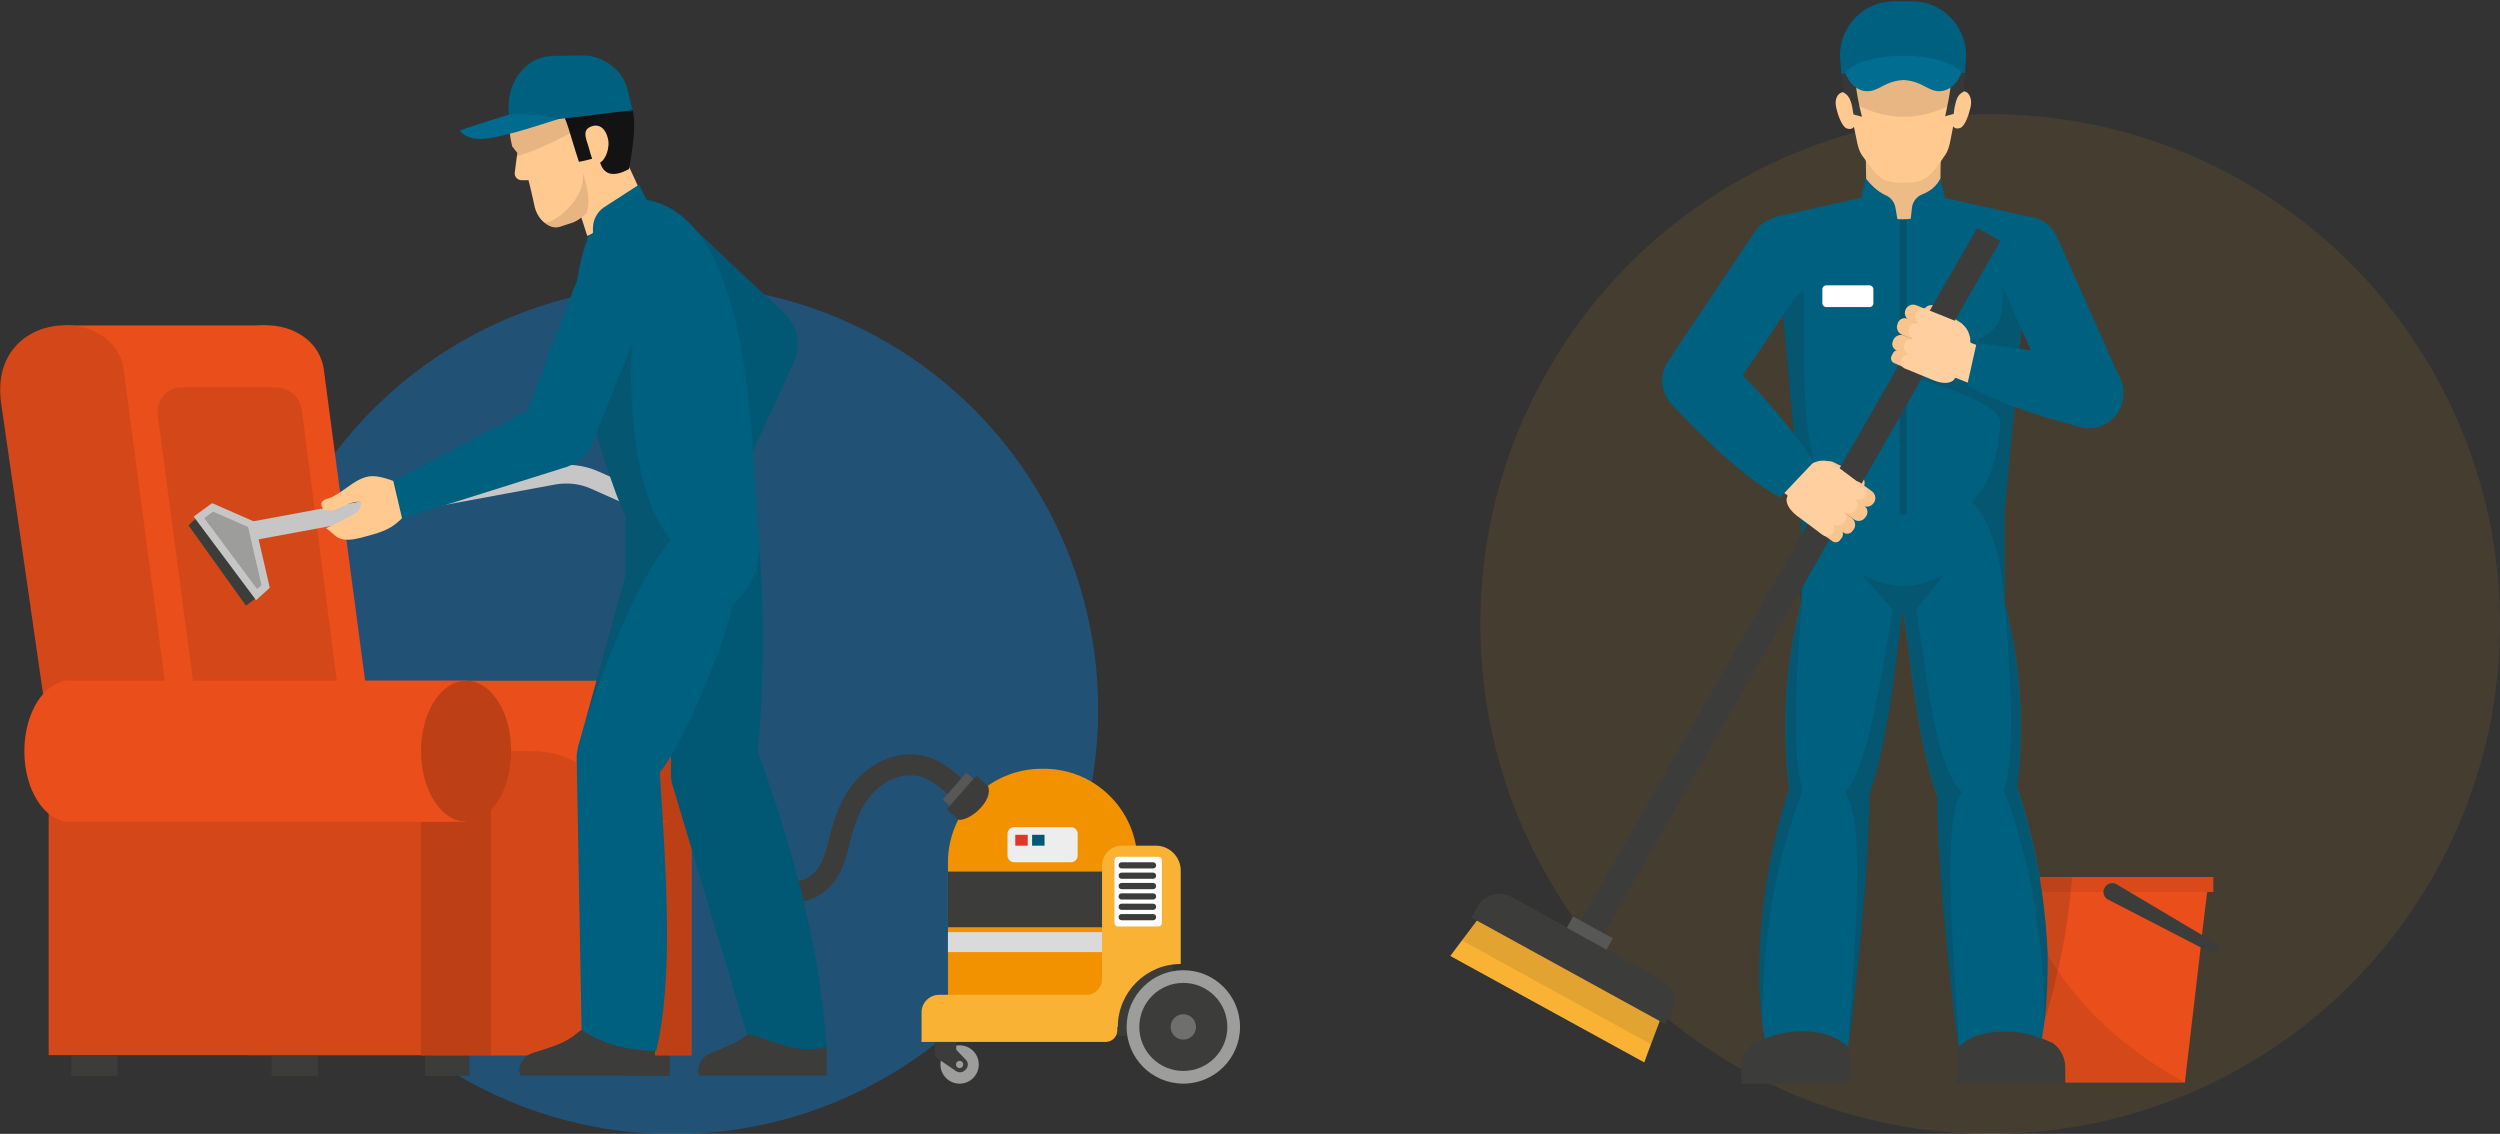 <?xml version="1.0" encoding="utf-8"?>
<!-- Generator: Adobe Illustrator 24.3.0, SVG Export Plug-In . SVG Version: 6.00 Build 0)  -->
<!DOCTYPE svg PUBLIC "-//W3C//DTD SVG 1.1//EN" "http://www.w3.org/Graphics/SVG/1.1/DTD/svg11.dtd">
<svg version="1.1" id="Layer_1" xmlns:x="http://ns.adobe.com/Extensibility/1.0/" xmlns:i="http://ns.adobe.com/AdobeIllustrator/10.0/" xmlns:graph="http://ns.adobe.com/Graphs/1.0/"
	 xmlns="http://www.w3.org/2000/svg" xmlns:xlink="http://www.w3.org/1999/xlink" x="0px" y="0px" viewBox="0 0 965.5 437.9"
	 style="enable-background:new 0 0 965.5 437.9;" xml:space="preserve">
<rect x="0" y="0" width="965.5" height="437.9" fill="#333333" stroke="none"/>
<style type="text/css">
	.st0{opacity:0.5;fill:#1072BA;}
	.st1{opacity:0.1;fill:#F8961F;}
	.st2{fill:#E94E1B;}
	.st3{fill:#3C3C3B;}
	.st4{fill:#BD3F16;}
	.st5{fill:#D44719;}
	.st6{fill:#575756;}
	.st7{fill:#F39200;}
	.st8{fill:#9D9D9C;}
	.st9{fill:#F9B233;}
	.st10{fill:#706F6F;}
	.st11{fill:#FFFFFF;}
	.st12{fill:#C6C6C6;}
	.st13{fill:#005875;}
	.st14{fill:#FFC990;}
	.st15{fill:#131313;}
	.st16{fill:#006080;}
	.st17{fill:#006B8F;}
	.st18{opacity:0.1;fill:#050504;}
	.st19{opacity:0.15;fill:#1D1D1B;}
	.st20{fill:#DADADA;}
	.st21{fill:#EDEDED;}
	.st22{fill:#E6332A;}
	.st23{fill:#D94919;}
	.st24{opacity:0.1;fill:#1D1D1B;}
	.st25{fill:#EDBB86;}
	.st26{opacity:0.1;fill:#10100F;}
	.st27{fill:#006D91;}
	.st28{opacity:0.2;fill:#1D1D1B;}
	.st29{fill:#FAC48E;}
	.st30{fill:#FFCF9F;}
</style>
<circle class="st0" cx="260.1" cy="274" r="164"/>
<circle class="st1" cx="768.6" cy="241" r="196.9"/>
<g>
	<g>
		<g>
			<g>
				<g>
					<path class="st2" d="M143.7,309.4v-26.2l-18.5-139.4c-1.1-11.9-11.7-18.2-22.6-18.2c-13.7,0-27.9,9.8-24.8,30.5l18.3,127v124.4
						H267v-98.2H143.7z"/>
					<rect x="104.9" y="407.6" class="st3" width="17.9" height="7.9"/>
					<rect x="241.5" y="407.6" class="st3" width="17.2" height="7.9"/>
				</g>
			</g>
			<path class="st2" d="M104.2,262.9c-9.6,0-17.4,12.2-17.4,27.2c0,15,7.8,27.2,17.4,27.2c9.6,0,17.4-12.2,17.4-27.2
				C121.7,275.1,113.8,262.9,104.2,262.9z"/>
			<rect x="240" y="307.3" class="st4" width="27" height="100.3"/>
			<rect x="101.5" y="262.9" class="st2" width="155.9" height="54.5"/>
			<ellipse class="st4" cx="257.4" cy="290.1" rx="17.4" ry="27.2"/>
		</g>
		<path class="st5" d="M205.8,290.1h-16.2v117.5H240v-83.3C240,305.4,224.7,290.1,205.8,290.1z"/>
		<polygon class="st2" points="25.2,125.7 102.6,125.7 125.6,269.4 50.3,269.4 		"/>
		<path class="st5" d="M130.9,269.4H75.4L60.9,160.2c-0.7-5.6,3.6-10.6,9.3-10.6h36.2c5.2,0,9.6,3.9,10.2,9L130.9,269.4z"/>
		<path class="st5" d="M66.3,309.4v-26.2L47.9,143.8c-1.1-11.9-11.7-18.2-22.6-18.2c-13.7,0-27.9,9.8-24.8,30.5l18.3,127v124.4
			h170.9v-98.2H66.3z"/>
		<rect x="27.5" y="407.6" class="st3" width="17.9" height="7.9"/>
		<rect x="164.1" y="407.6" class="st3" width="17.2" height="7.9"/>
		<path class="st2" d="M26.8,262.9c-9.6,0-17.4,12.2-17.4,27.2c0,15,7.8,27.2,17.4,27.2c9.6,0,17.4-12.2,17.4-27.2
			C44.3,275.1,36.5,262.9,26.8,262.9z"/>
		<rect x="162.6" y="307.3" class="st4" width="27" height="100.3"/>
		<rect x="24.1" y="262.9" class="st2" width="155.9" height="54.5"/>
		<path class="st4" d="M180,262.9c-9.6,0-17.4,12.2-17.4,27.2c0,15,7.8,27.2,17.4,27.2c9.6,0,17.4-12.2,17.4-27.2
			C197.5,275.1,189.7,262.9,180,262.9z"/>
	</g>
	<g>
		<path class="st3" d="M305.5,348.6c-5.9,0-11.6-2-15.9-5.7c-4.5-3.8-8-9.1-11.2-16.6c-6.7-16-8.7-33.3-10.2-51.1l-0.3-2.9
			c-1.4-15.6-2.8-31.7-7.8-46.4l7.8-2.7c5.3,15.7,6.8,32.3,8.2,48.4l0.3,2.9c1.5,17.2,3.4,33.8,9.6,48.7c2.6,6.3,5.5,10.6,8.9,13.5
			c3.6,3.1,8.7,4.4,13.6,3.5c5.4-1,9.1-5.6,11-13.8c1.9-7.9,4.3-16,9.2-22.7c6.3-8.4,15.8-13.2,25.1-12.3
			c8.1,0.8,13.2,5.3,19.1,10.5c1.5,1.3,3.1,2.7,4.8,4.1l-5.2,6.3c-1.8-1.5-3.5-2.9-5-4.3c-5.4-4.8-9-8-14.5-8.5
			c-6.4-0.6-13.1,2.8-17.7,9c-3.9,5.2-5.9,11.7-7.8,19.7c-3.4,14.5-11.5,18.9-17.6,20C308.4,348.5,306.9,348.6,305.5,348.6z"/>
		<path class="st6" d="M376.8,301.6c-9.1,10.4,0.1,0.4-9.1,10.4l-3.6-3.2l9.1-10.4L376.8,301.6z"/>
		<path class="st7" d="M439.3,333.1v51.2h-73.2v-51.2c0-20,16.2-36.2,36.2-36.2h0.7C423,296.8,439.3,313,439.3,333.1z"/>
		<g>
			<path class="st8" d="M378,411.1c0,4.1-3.3,7.4-7.4,7.4s-7.4-3.3-7.4-7.4c0-4.1,3.3-7.4,7.4-7.4S378,407,378,411.1z"/>
			<path class="st3" d="M373.1,412.9l-0.4,0.4c-0.9,0.9-2.3,1.1-3.4,0.4l-8.2-5.6V400h8.2v5.4l3.8,4
				C374,410.3,374,411.9,373.1,412.9z"/>
			<path class="st8" d="M372,411.1c0,0.8-0.6,1.4-1.4,1.4c-0.8,0-1.4-0.6-1.4-1.4c0-0.8,0.6-1.4,1.4-1.4
				C371.4,409.7,372,410.3,372,411.1z"/>
			<polygon class="st3" points="452.9,400 412.6,400 430.3,381.5 452.9,363.1 			"/>
			<path class="st9" d="M446.4,326.6h-13.1c-4.3,0-7.7,3.5-7.7,7.7v43.9c0,3.3-2.7,6-6,6h-56.9c-3.7,0-6.8,3-6.8,6.8v11.4H427
				c2.5,0,4.5-2,4.5-4.5v-1.3h0.2c0-13.4,10.9-24.3,24.3-24.3v-35.9C456.1,331,451.7,326.6,446.4,326.6z"/>
			<circle class="st8" cx="457" cy="396.6" r="21.9"/>
			<path class="st3" d="M474,396.6c0,9.4-7.6,17-17,17c-9.4,0-17-7.6-17-17c0-9.4,7.6-17,17-17C466.4,379.6,474,387.2,474,396.6z"/>
			<circle class="st10" cx="457" cy="396.6" r="4.9"/>
			<path class="st11" d="M447.4,357.8h-15.7c-0.7,0-1.3-0.6-1.3-1.3v-24.3c0-0.7,0.6-1.3,1.3-1.3h15.7c0.7,0,1.3,0.6,1.3,1.3v24.3
				C448.7,357.2,448.1,357.8,447.4,357.8z"/>
			<path class="st3" d="M446.5,334.2c0,0.7-0.5,1.2-1.2,1.2h-12.1c-0.7,0-1.2-0.5-1.2-1.2l0,0c0-0.7,0.5-1.2,1.2-1.2h12.1
				C446,333,446.5,333.5,446.5,334.2L446.5,334.2z"/>
			<path class="st3" d="M446.5,338.2c0,0.7-0.5,1.2-1.2,1.2h-12.1c-0.7,0-1.2-0.5-1.2-1.2l0,0c0-0.7,0.5-1.2,1.2-1.2h12.1
				C446,337,446.5,337.5,446.5,338.2L446.5,338.2z"/>
			<path class="st3" d="M446.5,342.2c0,0.7-0.5,1.2-1.2,1.2h-12.1c-0.7,0-1.2-0.5-1.2-1.2l0,0c0-0.7,0.5-1.2,1.2-1.2h12.1
				C446,341,446.5,341.5,446.5,342.2L446.5,342.2z"/>
			<path class="st3" d="M446.5,346.2c0,0.7-0.5,1.2-1.2,1.2h-12.1c-0.7,0-1.2-0.5-1.2-1.2l0,0c0-0.7,0.5-1.2,1.2-1.2h12.1
				C446,345,446.5,345.5,446.5,346.2L446.5,346.2z"/>
			<path class="st3" d="M446.5,350.2c0,0.7-0.5,1.2-1.2,1.2h-12.1c-0.7,0-1.2-0.5-1.2-1.2l0,0c0-0.7,0.5-1.2,1.2-1.2h12.1
				C446,349,446.5,349.5,446.5,350.2L446.5,350.2z"/>
			<path class="st3" d="M446.5,354.2c0,0.7-0.5,1.2-1.2,1.2h-12.1c-0.7,0-1.2-0.5-1.2-1.2l0,0c0-0.7,0.5-1.2,1.2-1.2h12.1
				C446,353,446.5,353.5,446.5,354.2L446.5,354.2z"/>
		</g>
		<g>
			<polygon class="st3" points="95,233.9 72.8,202.9 81.9,194.3 97.7,204 104.2,227 			"/>
			<g>
				<path class="st12" d="M87.9,210.5l-1.3-7.1L213.2,180c6.2-1.1,12.5-0.4,18.2,2.2l19,8.5l-3,6.6l-19-8.5c-4.4-2-9.2-2.5-13.9-1.7
					L87.9,210.5z"/>
				<polygon class="st12" points="98.9,231.8 74.8,199.5 81.9,194.3 98.3,201.5 104.2,227 				"/>
				<polygon class="st8" points="78.9,200.1 82.3,197.6 95.8,203.5 101,226 99.3,227.5 				"/>
			</g>
		</g>
		<g>
			<path class="st13" d="M282.6,129l-16.8,64l13,7.2l27.1-58.7c2.6-4.8,3.1-10.7,0.7-15.5c-1.8-3.5-4.6-6.3-8.2-7l-0.3-0.1
				C291.1,117.4,284.1,121.9,282.6,129z"/>
			<path class="st13" d="M264.8,85.2l39.2,36.9l-14.8,24.2l-42.9-39c-5.7-4.7-12.8-16.4-6.4-23.6C239.8,83.7,250.4,72,264.8,85.2z"
				/>
			<path class="st13" d="M292.9,210.3c2.3,11.4,3,77.7-2.8,90.4c-0.7,9.7-27.7,13.4-30.6,1.7l-3.1-82.5
				C255.9,214.8,292.9,210.3,292.9,210.3z"/>
			<path class="st3" d="M316.9,398.4c-6.1-2-19.9-6.2-28,0.8c-6.6,5.7-13.9,6.4-16.6,8.8c-4,3.5-2.3,7.4-2.3,7.4h49.3v-3.7
				C319.5,399.4,318,398.8,316.9,398.4z"/>
			<path class="st13" d="M319.2,404.4C317.4,375,310.3,339,293,291c-5.8-13.7-7.8-19.6-19.7-14l-0.4,0.1c-9.9,2-15.5,14.9-13.4,25.3
				l28.9,96.8C299.4,402,307.4,407.3,319.2,404.4z"/>
			<path class="st3" d="M250.6,398.4c-6.1-2-19.9-6.2-28,0.8c-6.6,5.7-16.6,6.4-19.4,8.8c-4,3.5-2.3,7.4-2.3,7.4H253v-3.7
				C253.2,399.4,251.7,398.8,250.6,398.4z"/>
			<path class="st14" d="M139.7,194c-0.8,3.1-1.2,3.5-3.6,4.9c-4.2,2.3-5.6,2.9-10.2,5.1c2.5,1.6,3.7,3.8,6.6,4.3
				c3,0.5,6.1-0.4,9-1.2c3.3-0.9,6.7-1.8,9.6-3.6c3.4-2.1,5.9-5.2,8.5-8.2c0.5-0.5,0.9-1.1,1-1.8c0.1-0.8-0.3-1.5-0.8-2.1
				c-2.5-3.4-6.6-5.4-10.7-6.6c-2.3-0.7-4.8-1.2-7.2-0.7c-5.5,1.2-9.8,6.6-15.1,8.4c-1,0.3-2.1,0.6-2.5,1.5
				c-0.4,0.8-0.1,1.9,0.6,2.5c0.7,0.6,1.7,0.7,2.6,0.7c1.9-0.1,3.7-1.1,5.5-1.9C134.8,194.4,137.9,193.3,139.7,194z"/>
			<g>
				<polygon class="st14" points="226.8,91.1 250.6,81.1 240.1,58.2 218.3,64.8 				"/>
				<g>
					<path class="st14" d="M210.4,86.1c1.7,1.4,3.8,2.2,6.1,1.4l5.1-1.7c1.6-0.7,3.3-1.9,4.9-3.5c0,0,0,0,0,0
						c4.3-4.4,7.5-11.9,4.9-19.5c0.1,0,0.2-0.1,0.3-0.1c0,0,0.1,0,0.1,0c3.7-1.3,10.8,0.7,10.1-3.1c-0.8-4.2,1.9-11.5,0.8-17
						c-7.6-23.7-22-18.1-30.9-15.5c-7.1,2.4-12.9,7.8-14.6,16.2c-0.5,2.5-0.6,5.2-0.3,8.3c0.2,1.6,0.5,3.2,0.9,4.9
						c1,1.4,2,2.5,2,2.5l-0.2,1.4l-0.8,6.3c-0.2,1.6,1.2,3,2.8,2.9l2.5,0c0.5,1.6,2.5,10.7,2.5,10.7
						C207.2,82.4,208.5,84.7,210.4,86.1z"/>
					<path class="st15" d="M242.9,65.3c-15.1,8.2-11.4-12.9-11.4-12.9s-2,6.9-2.8,8.9c-2.6,0.7-2.6,0.7-5.1,1.2
						c-6.8-20-5.5-30.3-26.5-19.1c0.6-9.7,8.6-19.5,16.1-19.7c12.4-0.3,24.3,0.3,28.8,11.9C244.7,42.4,246.5,46,242.9,65.3z"/>
					<path class="st14" d="M234.7,53.2c1.1,3.7-0.9,9-3.3,9.7c-2.5,0.7-3-2.4-4.1-6.2c-0.7-2.5-2.4-5.8,0.1-7.4
						C229.5,48,233.2,47.7,234.7,53.2z"/>
				</g>
				<path class="st16" d="M196.7,48.2l18.9-2.2c0,0,0,0,0,0l18.5-2.2l0.6-0.1l0.8-0.1l8.9-1l-2.3-9c-2.1-6.9-9.7-12.3-16.9-12.2
					l-11.6,0.2c-10.2,0.2-17.2,9.3-17.2,19.4c0,0.3,0,0.6,0,0.9l0.1,2.4L196.7,48.2z"/>
				<path class="st17" d="M177.6,50.6c2.8,2.9,6.4,3.5,11.1,2.8c3-0.4,6.4-1.3,10.3-2.3c4.2-1.1,16-4.9,16.6-5.1
					c-6.1-1.5-12-2.3-19-1.7c0,0-4.1,1.2-8.5,2.6C183,48.5,177.6,50.2,177.6,50.6z"/>
				<path class="st18" d="M199.8,59l-0.2,1.4c12.6-3.8,24-11.1,35.9-16.8l-0.8,0.1l-0.5,0.2c0,0-0.1-0.1-0.1-0.1L215.6,46
					c0,0,0,0,0,0c-0.6,0.2-12.4,4-16.6,5.1c-0.7,0.2-1.4,0.4-2.1,0.5c0.2,1.6,0.5,3.2,0.9,4.9C198.8,57.9,199.8,59,199.8,59z"/>
				<path class="st18" d="M210.4,86.1c1.7,1.4,3.8,2.2,6.1,1.4l5.1-1.7c1.6-0.7,3.3-1.9,4.9-3.5c0,0,0,0,0,0
					c0.9-2.5,0.9-5.2,0.5-7.9c-0.4-2.7-1.2-5.4-2-8c0.4,2.4,0,4.9-0.9,7.1c-0.9,2.3-2.3,4.3-3.9,6.1c-1.6,1.8-3.4,3.5-5.5,4.7
					C213.4,85.3,211.9,85.9,210.4,86.1z"/>
			</g>
			<path class="st16" d="M291.8,189.7c-12.1,6.8-24.5,11.5-37.7,11.2c-4.1,0-8.3-0.6-12.6-1.8c-4.2-8-11.4-32.1-15.4-45.9
				c-1.7-5.9-2.8-10-2.8-10.1c-5.9-26.8,3.9-52,3.9-52L229,90v-1.9c0-3.2,1.6-6.2,4.2-8l13.6-8.8l3,5.9
				C289.1,84.1,289.8,166.2,291.8,189.7z"/>
			<path class="st16" d="M282.9,232.2c0,0.4-0.1,0.8-0.1,1.3c-2.1,13.2-19.1,54.6-28,64.7c-3.5,9.1-32.1,2.1-31.5-9.9l2.3-8.3
				c0-0.1,0-0.1,0.1-0.2l15.9-57.5l2.1-7.5c0.3-1.6,4.2-0.5,9.6,1.8C264.7,221.6,282.9,232.2,282.9,232.2z"/>
			<path class="st16" d="M253.4,405.9c6.9-28.7,3.8-69.2,1.4-107.7c1-10.7-1.6-23-11.7-23.9l-0.4,0c-10.1-1-19,6.8-20,17.4
				l1.9,106.1C234.1,403.7,241.2,405.3,253.4,405.9z"/>
			<path class="st16" d="M282.7,233.5c-3.7,2.9-8.3,4.7-13.2,5l-28,1.8v-41.2l10.8-2l39.6-7.4l1.1,20.6
				C293.6,219.7,289.5,228.4,282.7,233.5z"/>
			<path class="st19" d="M259.1,208.4c-2,2.4-4,5.2-6,8.3c-3.9,6.2-7.8,13.6-11.6,22.3c-5.4,11.9-10.6,25.8-15.9,40.9l15.9-57.5
				v-23.2c-4.2-8-11.4-32.1-15.4-45.9v-14.7l20.7-25.8c-5,24.1-4.3,61.8,5.5,84.4c0.5,1.3,1.2,2.6,1.8,3.8
				C255.6,203.7,257.2,206.2,259.1,208.4z"/>
			<path class="st16" d="M210.5,155.1l-58.6,30.7l3.4,14.5l61.7-19.4c5.3-1.3,10-4.9,12-10c1.4-3.7,1.5-7.6-0.3-10.8l-0.1-0.2
				C224.9,153.5,216.8,151.4,210.5,155.1z"/>
			<path class="st16" d="M248.5,121.6l-19.9,50.1l-27.9-4.9l20.5-54.3c2.3-7.1,10.5-17.9,19.6-14.7
				C240.7,97.8,255.5,103.3,248.5,121.6z"/>
		</g>
		<rect x="366.1" y="336.6" class="st3" width="59.5" height="21.5"/>
		<rect x="366.1" y="360" class="st20" width="59.5" height="7.7"/>
		<path class="st3" d="M381.6,303.6c2.1,5.6-6.9,13.5-11.4,13l-4.6-4l11.4-13L381.6,303.6z"/>
		<path class="st21" d="M413.6,333h-21.9c-1.4,0-2.6-1.2-2.6-2.6v-8.4c0-1.4,1.2-2.6,2.6-2.6h21.9c1.4,0,2.6,1.2,2.6,2.6v8.4
			C416.2,331.8,415.1,333,413.6,333z"/>
		<rect x="392.1" y="322.4" class="st22" width="4.8" height="4.2"/>
		<rect x="398.6" y="322.4" class="st13" width="4.8" height="4.2"/>
	</g>
</g>
<g>
	<g>
		<polygon class="st2" points="853.1,338.7 852.4,344.5 850.4,361.1 849.9,365.9 843.8,418.1 785.3,418.1 783.6,399.5 783.5,399 
			778.3,344.5 777.8,338.7 		"/>
		<rect x="776.6" y="338.7" class="st23" width="78.2" height="5.8"/>
		<path class="st3" d="M855.2,368.6l-41.1-21.2c-1.7-0.9-2.3-3.1-1.2-4.7l0.1-0.2c1-1.4,2.9-1.9,4.4-1l39.9,23.7L855.2,368.6z"/>
		<path class="st24" d="M785.3,418.1h58.5c-30.1-16.7-54.4-40.4-66-79.4L785.3,418.1z"/>
	</g>
	<path class="st16" d="M784.9,83.9l-3.2,34.2v0l-0.9,9.4l-0.7,7.1l-2.1,22.5l-3.8,40.4v36h-78.6v-36l-1.2-12.9l-0.9-9.9v0l-0.7-7
		l-4.3-46.2l-0.2-2.5L685.1,84l0-0.1l33.6-7.5l1.7-0.4l0.2,0.1l10.9,3h0l3.4,0.9l3.7-1l10.5-2.9l0.3-0.1l1.6,0.4l33.4,7.5
		c0,0,0.1,0,0.1,0L784.9,83.9z"/>
	<g>
		<path class="st3" d="M672.5,418.5h41.7c0.6-9.2,0.1-13.2-2.1-19.3c-7-4.1-19-3.5-30.2,1.7l-4.6,1.9c-3,2.2-4.8,5.7-4.8,9.4V418.5z
			"/>
		<path class="st16" d="M735.5,231.6c-0.1,0.6-0.2,1.3-0.3,1.9c0,0,0,0,0,0.1c0,0.2,0,0.4-0.1,0.6c-0.1,0.3-0.1,0.7-0.1,1
			c-0.5,3.5-0.9,6.8-1.4,10.2c-3.1,23.6-5.5,43.9-11.6,61.3l-4-0.3l-5.5-0.4l-9.5-0.7l-7.2-0.5l-4.9-0.4
			c-3.4-28.2-0.3-51.8,4.2-69.5c0.1-0.5,0.2-0.9,0.3-1.3v0c0.1-0.1,0.1-0.1,0.2-0.2c0,0,0,0,0,0l0,0c2.7-2.9,5.7-5,8.9-6.3
			c5.5-2.2,11.6-2.2,18.2-0.5c2.5,0.7,5.1,1.6,7.8,2.7v0c0.7,0.3,1.3,0.6,2,0.9c0.8,0.4,1.6,0.8,2.4,1.2
			C735.2,231.5,735.3,231.5,735.5,231.6z"/>
		<path class="st16" d="M722,306.7c0,33.5-7.6,94.5-8.3,97.7h0v0c-6.7-7.3-22.3-7.7-32.2-3.2c0,0,0,0,0-0.1c-0.4-2.2-0.7-4.4-1-6.7
			c0,0,0,0,0-0.1c-3.5-28.8,1.8-64.1,10.6-89.9c0.8-2.5,2.2-4.1,3.7-5.1c1.6-1.2,3.4-1.7,5-1.8c4.2-0.5,8.9,2,15,5.3
			c1.1,0.6,2.3,1.2,3.5,1.9C719.4,305.3,720.6,306,722,306.7z"/>
		<path class="st3" d="M797.6,418.5h-41.7c-0.6-9.2-0.1-13.2,2.1-19.3c7-4.1,19-3.5,30.2,1.7l4.6,1.9c3,2.2,4.8,5.7,4.8,9.4V418.5z"
			/>
		<path class="st16" d="M779,304.5l-4.8,0.4l-7.3,0.5l-9.5,0.7l-5.5,0.4l-4,0.3c-6.1-17.4-8.5-37.7-11.6-61.3
			c-0.5-3.3-0.9-6.7-1.4-10.2c0-0.3-0.1-0.7-0.1-1c-0.1-0.2-0.1-0.4-0.1-0.6c0,0,0,0,0-0.1c-0.1-0.6-0.2-1.3-0.3-1.9
			c0.2-0.1,0.3-0.2,0.5-0.3c0.8-0.4,1.6-0.8,2.4-1.2c0.7-0.3,1.3-0.6,2-0.9v0c2.6-1.1,5.1-2,7.5-2.6c6.7-1.8,12.9-1.9,18.5,0.4
			c3.2,1.3,6.2,3.3,8.9,6.2c0,0,0,0,0,0l0,0c0.1,0.1,0.1,0.1,0.2,0.2v0c0.1,0.3,0.1,0.6,0.2,0.8v0C779.3,252.2,782.5,276,779,304.5z
			"/>
		<path class="st16" d="M789.7,393.7L789.7,393.7c-0.3,2.5-0.7,5-1.1,7.4c0,0,0,0,0,0.1c-1.6-0.7-3.2-1.3-5-1.7
			c-9.6-2.4-21.5-1.2-27.2,4.9v0h0c-0.7-3.2-8.3-64.2-8.3-97.7c1.4-0.7,2.6-1.4,3.9-2c1.1-0.6,2.1-1.1,3.1-1.7
			c6.3-3.4,11.1-6,15.4-5.5c1.6,0.2,3.5,0.7,5.1,1.9c1.5,1.1,2.8,2.7,3.6,5.1c3.5,10.3,6.4,22,8.5,34.2c0.3,1.9,0.6,3.9,0.9,5.8
			c1.1,7.9,1.9,16,2.2,23.9v0C790.9,377.1,790.6,385.6,789.7,393.7z"/>
	</g>
	<g>
		<path class="st25" d="M720.5,57.8l0.1,4.4v0l0.1,6.7l0.1,6.9c0,0.1,0,0.1,0,0.2c0.6,5.4,6.1,8.1,12,8.6c0.7,0.1,1.3,0.1,2,0.1
			c1.1,0,2.2-0.1,3.2-0.2c5.8-0.8,11-3.7,11.3-8.5c0-0.1,0-0.1,0-0.2l0.1-7v0l0.1-6.4c0,0,0,0,0,0l0.1-3.8L720.5,57.8z"/>
		<g>
			<path class="st14" d="M761,41.5c-0.7,3.1-2.2,7.2-3.9,7.9c-2,0.7-2.7-0.5-2.8-0.6c-0.9,4.4-1.3,8.4-2.9,10.8
				c-1.9,2.8-3.3,4.9-4.7,6.5c-3.1,3.6-5.6,4.5-11.4,4.5c0,0,0,0,0,0c0,0,0,0,0,0c-5.8,0-8.4-0.8-11.5-4.4c-1.4-1.6-2.9-3.7-4.8-6.4
				c-1.6-2.3-2-6.3-3-10.8c-0.1,0-0.7,1.3-2.8,0.6c-1.7-0.6-3.3-4.7-4-7.8c-0.7-2.7,0-4.8,1.3-5.7c0.4-0.3,0.9-0.5,1.4-0.5h0
				c0.5,0,1,0.1,1.6,0.5c-0.4-1.8-0.6-3.5-0.7-5.3c-0.3-3.3,0-6.4,0.8-9.1c0.9-3.3,2.5-6.1,4.6-8.4c0,0,0,0,0,0
				c3.6-3.9,8.9-6.2,14.8-6.7h0.1c0.6,0,1.2-0.1,1.9-0.1c10.3,0,19,5.3,21.6,15.2c0.7,2.6,1,5.5,0.8,8.8c-0.1,1.8-0.3,3.5-0.7,5.3
				c0.6-0.3,1.1-0.5,1.6-0.5c0.6,0,1.2,0.2,1.6,0.6C761,37,761.6,39,761,41.5z"/>
			<path class="st3" d="M758.2,35.5c-1.4,0.7-2.3,1.7-2.9,4.1c-0.3,1.1-0.6,2.5-0.8,4.4c-1.4,0.4-2,0.5-3.3,0.9
				c0.3-1.3,0.6-2.5,0.8-3.7c1.4-6.5,1.8-11.5,1.7-15.4c-0.1-1.5-0.2-2.8-0.4-4c-1.7-9.1-7.8-9.5-10-9.9c-2.8-0.5-14-0.5-16.7,0.1
				c-2,0.4-7.1,0.8-9.2,7.6c-0.2,0.7-0.4,1.4-0.6,2.2c-0.8,4.2-0.6,10.3,1.3,19.2c0.3,1.3,0.6,2.6,1,4.1c-1.3-0.4-1.9-0.5-3.3-0.9
				c-0.3-2.1-0.6-3.7-1-4.9c-0.7-2.1-1.6-2.9-2.8-3.6h0c-0.8-6-0.8-10.3-0.2-13.9c0.7-4,2.2-7.1,4.5-10.5
				c5.9-8.9,28.5-10.7,37.4-0.3c2.7,3.2,4.3,6.4,5,10.7C759.1,25.4,758.9,29.8,758.2,35.5z"/>
			<path class="st3" d="M727,6.7c-1.7,0-3.1,0.6-4.6,1.4c-2,1.1-7.1,8.5-6.1,10.3c4.3,7.1,17.8,9.1,27.3,9.4c-1-0.8-2.8-2.4-3.2-3.9
				c5.1,2.3,11,2.7,16.4,1.3c-1.7-4.6-3.5-9.5-7.1-12.8c-2.9-2.7-6.8-4.3-10.8-5C735.1,6.7,731.1,6.7,727,6.7z"/>
		</g>
		<path class="st26" d="M758.2,35.5c-1.4,0.7-2.3,1.7-2.9,4.1c-0.6,0.3-1.1,0.6-1.7,0.9c-0.5,0.3-1,0.5-1.6,0.7
			c-11,5.1-22.4,5.3-33.9-0.2c-0.5-0.2-1-0.4-1.5-0.7c-0.6-0.3-1.3-0.7-1.9-1c-0.7-2.1-1.6-2.9-2.8-3.6h0c-0.8-6-0.8-10.3-0.2-13.9
			h46.9C759.1,25.4,758.9,29.8,758.2,35.5z"/>
		<g>
			<path class="st16" d="M738.4,0.5h-6.9c-11.6,0-20.9,9.4-20.9,20.9l0.5,7.2c16.1-3.1,31.5-3.3,47.8-0.3l0.4-6.9
				C759.3,9.9,750,0.5,738.4,0.5z"/>
			<path class="st27" d="M712.7,28c0.5,1.8,0.5,1.3,0.8,1.9c1.6,3.7,5.5,5.9,9.1,5.2c2.2-0.4,4.1-1.8,6.2-2.7c2-0.9,4.2-1.4,6.3-1.5
				c2.2,0.1,4.3,0.6,6.3,1.5c2.1,0.9,4,2.3,6.2,2.7c3.6,0.7,7.5-1.6,9.1-5.2c0.3-0.6,0.2-0.1,0.8-1.9C750.3,19.3,720,19.4,712.7,28z
				"/>
		</g>
		<path class="st16" d="M728.2,75.4c-3.1-1.4-5.8-4.1-7.7-6.6l-1.7,7.6c0.8,6.4,9.1,10.8,14.1,8.9l-0.9-5.2
			C731.6,78,730.2,76.2,728.2,75.4z"/>
		<path class="st16" d="M742.5,75c3.1-1.2,5.6-3.3,6.9-6.2l1.7,7.6c-0.8,6.4-8.1,10.3-13.2,8.4l0.5-4.6
			C738.7,77.8,740.3,75.8,742.5,75z"/>
	</g>
	<rect x="733.7" y="84.7" class="st28" width="2.6" height="113.9"/>
	<path class="st11" d="M722,118.6h-16.7c-0.8,0-1.5-0.7-1.5-1.5v-5.4c0-0.8,0.7-1.5,1.5-1.5H722c0.8,0,1.5,0.7,1.5,1.5v5.4
		C723.5,117.9,722.9,118.6,722,118.6z"/>
	<path class="st19" d="M790.7,125.8l-1.5,10l-1.2,7.8l-2.5,16.1c-2.6-0.8-5-1.7-7.5-2.6l-3.8,40.4v35.8l0,0l0,0.2c0-0.1,0-0.2,0-0.3
		c-1.4-17-4.7-31.2-12.5-39.3c6.7-6.7,9.7-17.3,10.9-30c1.2-7.5-22.5-14.7-30.8-17.4c-0.9-0.3-1.6-0.5-2-0.7
		c0.1-0.7,0.1-1.4,0.2-2.1c0.9-5.6,3.9-8,8.8-9.5c3.2-1,7.2-1.6,11.9-2.4c15.2-2.7,12.6-17.3,12.7-20.9v0l8.2,7.1v0L790.7,125.8z"/>
	<path class="st19" d="M709.5,194c-0.2,0.2-0.4,0.5-0.7,0.7c-0.5,0.6-1,1.2-1.5,1.8v0c-0.5,0.7-1,1.4-1.5,2.1v0
		c-1.3,2-2.5,4.1-3.6,6.5c-2.7,5.9-4.6,12.9-5.7,20.7v0c-0.4,2.4-0.6,4.9-0.9,7.5c0,0.1,0,0.2,0,0.3l0-0.2l-0.7-4.8l-2.3-16.7v0
		l3-5.3v-6.4l-1.6-1.2c-3-2.3-4.8-5.3-3.7-7.5c0.1-0.2,0-0.5-0.2-0.6l-0.7-0.5v0l-0.1-0.5l-1.8-13l-2.6-18.8
		c2.7,3.1,5.3,6.4,7.8,9.7l-4.3-46.2l-7.1,10.6l-0.9-6.4l7.8-6.7l4.6-3.9l3.8-3.3c0.3,25.1-0.9,49.3,4.1,66.4v0
		c1.2,4.1,2.8,7.7,4.8,10.9c1,1.5,2,2.9,3.2,4.2C709.1,193.6,709.3,193.8,709.5,194z"/>
	<g>
		<path class="st16" d="M700.1,104.5l-7.1,10.7l-4.3,6.5l-7.1,10.6L673,145l-6.2,9.3c-4.1,6.2-12.5,7.8-18.6,3.7l-0.2-0.2
			c-3.8-2.6-5.9-6.7-5.9-11c0-0.1,0-0.3,0-0.4c0-2.5,0.8-5,2.3-7.2l33.3-49.7c1.9-2.8,4.6-4.6,7.5-5.4c3.6-1,7.7-0.5,11.1,1.8
			l0.2,0.2C702.6,90,704.2,98.4,700.1,104.5z"/>
		<path class="st16" d="M812,164l-0.2,0.1c-6.8,3-14.7,0-17.7-6.8l-24.3-54.7c-3-6.8,0-14.7,6.8-17.7l0.2-0.1c6.8-3,14.7,0,17.7,6.8
			l24.3,54.7C821.8,153,818.8,161,812,164z"/>
		<path class="st29" d="M705.5,184.5c-1.7-0.8-2.5-2.9-1.6-4.7l0,0c0.3-0.7,1-1.3,1.7-1.5c0.8-0.3,1.6-0.2,2.3,0.1l10.4,5.1
			c1.6,0.8,2.3,2.8,1.5,4.4l0,0.1c-0.7,1.6-2.6,2.2-4.2,1.5L705.5,184.5z"/>
		<path class="st29" d="M753.3,129.7c1.6,1,3.7,0.6,4.8-1l0,0c0.4-0.7,0.6-1.4,0.4-2.2c-0.2-0.8-0.6-1.4-1.3-1.9l-9.5-6.2
			c-1.5-1-3.5-0.6-4.5,0.9l-0.1,0.1c-0.9,1.4-0.5,3.3,0.9,4.2L753.3,129.7z"/>
		<polygon class="st3" points="772.6,93.1 768.8,99.6 755.2,123.4 755,123.8 752.1,128.9 749,134.4 742.9,145 741.9,146.6 
			736.3,156.4 733.7,161 719.9,185.1 719,186.7 718.9,186.8 717.3,189.7 715.7,192.5 715.7,192.5 712.7,197.7 712.6,198 712.5,198 
			712.4,198.2 709.8,202.8 709.3,203.6 709.2,203.8 709.2,203.8 706.6,208.3 696.6,225.8 696.6,225.9 695.7,227.4 695,228.6 
			619.7,360.3 617.8,363.6 608.8,358.5 610.6,355.3 692.7,211.9 692.7,211.9 695.7,206.6 698.3,202.1 705.7,189.2 707.8,185.6 
			710.7,180.5 711,179.9 733.3,141 733.7,140.3 734.1,139.5 735.5,137.1 735.8,136.5 735.9,136.4 736.2,135.9 736.3,135.7 
			739,131.1 739,130.9 739.2,130.7 739.2,130.7 742.1,125.5 742.1,125.5 743.4,123.2 745.3,119.9 745.3,119.9 746.4,118 763.6,88 
			769.8,91.5 		"/>
		<g>
			<path class="st29" d="M742.2,125.6c1.7,0.7,3.8-0.1,4.5-1.8l0,0c0.6-1.5-0.1-3.2-1.6-3.8l-5-2.1c-1.6-0.7-3.5,0.1-4.2,1.7l0,0.1
				c-0.7,1.6,0.1,3.3,1.6,4L742.2,125.6z"/>
			<path class="st29" d="M740.9,132c0.7,0.3,1.5,0.3,2.3,0c0.7-0.3,1.3-0.9,1.6-1.6l0,0c0.7-1.7-0.1-3.7-1.8-4.5l-6.4-2.8
				c-0.7-0.3-1.4-0.3-2.1,0c-0.7,0.3-1.2,0.8-1.5,1.5l-0.2,0.6c-0.6,1.5,0.1,3.3,1.6,4L740.9,132z"/>
			<path class="st29" d="M737.5,137.3c1.7,0.7,3.8-0.1,4.5-1.8l0,0c0.3-0.7,0.3-1.5,0-2.2c-0.3-0.7-0.9-1.3-1.6-1.6l-5-2.1
				c-1.6-0.7-3.5,0.1-4.2,1.7l-0.2,0.6c-0.3,0.6-0.3,1.3,0,2c0.3,0.6,0.7,1.1,1.4,1.4L737.5,137.3z"/>
			<path class="st29" d="M735.8,142.1c1.1,0.5,2.5-0.1,3-1.4l0.2-0.4c0.5-1.2,0-2.6-1.1-3.1l-4.2-1.8c-1.1-0.5-2.3,0.1-2.8,1.3
				l-0.4,0.8c-0.5,1.1,0,2.3,1,2.7L735.8,142.1z"/>
			<path class="st30" d="M770,135.9l-8.8-3.5c-0.2-0.1-0.3-0.3-0.3-0.4l0-1c0,0,0,0,0-0.1c-0.3-2.4-1.4-4.5-3.3-5.9
				c-0.4-0.3-8.5-3.5-12-4.9v0l-1.8-0.8c-1.5-0.7-3.3,0-4,1.6l0,0.1c-0.7,1.5,0,3.3,1.5,4c-1.5-0.7-3.3,0-4,1.6l0,0.1
				c-0.7,1.5,0,3.3,1.5,4l0.8,0.4c-1.5-0.7-3.3,0-4,1.6l0,0.1c-0.7,1.5,0,3.3,1.5,4l0.9,0.4c-1.3-0.6-2.9,0-3.5,1.4l0,0.1
				c-0.6,1.4-0.2,3,1.1,3.6l1,0.4l0,0l10.2,4.2c3.4,1.4,6.9,1.4,8.1-0.7c0.1-0.2,0.4-0.3,0.6-0.2l9,3.6c0.3,0.1,0.6,0,0.7-0.3
				l5-12.5C770.3,136.3,770.2,136,770,135.9z"/>
		</g>
		<g>
			<path class="st29" d="M715,192c-1.6-1.1-1.9-3.3-0.8-4.9l0,0c0.5-0.6,1.2-1.1,2-1.2c0.8-0.1,1.6,0.1,2.2,0.5l4.5,3.3
				c1.5,1.1,1.8,3.2,0.7,4.6l-0.1,0.1c-1,1.4-3,1.7-4.4,0.7L715,192z"/>
			<path class="st29" d="M710.1,196.5c-0.7-0.5-1.1-1.2-1.2-2c-0.1-0.8,0.1-1.6,0.5-2.3l0,0c1.1-1.5,3.3-1.9,4.9-0.8l5.8,4.1
				c0.6,0.4,1,1.1,1.1,1.8c0.1,0.7-0.1,1.5-0.5,2.1l-0.4,0.5c-1,1.4-2.9,1.7-4.3,0.7L710.1,196.5z"/>
			<path class="st29" d="M707.2,202.3c-1.6-1.1-1.9-3.3-0.8-4.9l0,0c0.5-0.6,1.2-1.1,2-1.2c0.8-0.1,1.6,0.1,2.2,0.5l4.5,3.3
				c1.5,1.1,1.8,3.2,0.7,4.6l-0.4,0.5c-0.4,0.6-1,0.9-1.7,1c-0.7,0.1-1.4-0.1-1.9-0.5L707.2,202.3z"/>
			<path class="st29" d="M703.9,206.3c-1-0.8-1.2-2.3-0.4-3.4l0.3-0.4c0.8-1.1,2.3-1.4,3.3-0.6l3.8,2.7c1,0.7,1.1,2.1,0.4,3.1
				l-0.6,0.8c-0.7,1-2,1.2-2.9,0.6L703.9,206.3z"/>
			<path class="st30" d="M720.5,191.6L720.5,191.6c-1,1.5-3,1.8-4.4,0.9c0.4,0.3,0.6,0.6,0.9,0.9c0,0.1,0.1,0.1,0.1,0.1
				c0.5,1,0.5,2.3-0.2,3.3l0,0.1c-1,1.4-2.8,1.8-4.1,0.9c-0.1,0-0.1-0.1-0.2-0.1l-0.8-0.5c0.3,0.2,0.6,0.5,0.8,0.9
				c0,0.1,0.1,0.1,0.1,0.2c0.1,0.1,0.1,0.2,0.1,0.3c0.4,1,0.3,2.1-0.3,3l0,0c-0.6,0.9-1.7,1.4-2.7,1.4c-0.6,0-1.2-0.2-1.7-0.5
				l-0.8-0.6c0.4,0.3,0.7,0.6,0.9,1.1c0,0.1,0.1,0.2,0.1,0.3c0.3,0.8,0.2,1.8-0.4,2.5l0,0c-0.9,1.3-2.5,1.8-3.8,0.9l-0.6-0.4
				l-0.4-0.3l-0.9-0.7l-4-3l-2.6-1.9l-1.6-1.2c-3-2.3-4.8-5.3-3.7-7.5c0.1-0.2,0-0.5-0.2-0.6l-0.7-0.5v0l-0.3-0.2l-7-5.3
				c-0.2-0.2-0.3-0.5-0.1-0.7l5.5-7.2l2.8-3.7c0.2-0.2,0.5-0.3,0.7-0.1l2.3,1.7v0l5.5,4.1c0.2,0.1,0.4,0.1,0.6,0l0.7-0.4l0.2-0.1
				c0,0,0,0,0.1,0c0.1-0.1,0.2-0.1,0.3-0.1v0c2-0.8,4.2-1,6.2-0.2c0.1,0,0.3,0.1,0.4,0.2c0.2,0.1,1.5,1,3.2,2.3
				c2.4,1.8,5.7,4.2,7.5,5.6l0.8,0.6l0.8,0.6c0.1,0.1,0.2,0.1,0.2,0.2c0.1,0.1,0.2,0.2,0.3,0.3C721.2,188.8,721.3,190.4,720.5,191.6
				z"/>
		</g>
		<path class="st16" d="M820,153.4l0,0.3c-0.9,7.3-7.6,12.6-15,11.6c-0.4-0.1-0.8-0.2-1.3-0.3c-0.6-0.1-1.1-0.3-1.6-0.4
			c-5.7-1.5-11.3-3.1-16.5-4.8c-2.6-0.8-5-1.7-7.5-2.6c-6.7-2.5-12.8-5.2-18.4-8.3l0.3-1.4l3.2-14.3l0.2-0.8l16.8,2.3l4.1,0.6l5,0.7
			l19.2,2.6c4.1,0.5,7.6,2.9,9.6,6.1C819.6,147.1,820.4,150.2,820,153.4z"/>
		<path class="st16" d="M700.5,178.4l-0.2,0.2l-5.8,6.1l-4.9,5.2l-0.3,0.3l-1.8,1.9c-13.2-7-27.5-20.8-42.1-36.1
			c-2.4-2.6-3.5-6-3.4-9.2c0-0.1,0-0.3,0-0.4c0.2-3.4,1.7-6.8,4.5-9.3l0.2-0.2c5.5-4.9,14-4.5,19,1.1c2.5,2.3,5,4.6,7.4,7
			c4.2,4.2,8.2,8.6,12.1,13.2c2.7,3.1,5.3,6.4,7.8,9.7C695.6,171.2,698.1,174.7,700.5,178.4z"/>
		<g>
			<polygon class="st9" points="635,410.3 560.1,369.2 564.6,363.2 570.4,355.5 572.1,353.1 642.1,391.6 641,394.3 637.6,403.3 			
				"/>
			<path class="st3" d="M643.1,395.5l-74.8-41.1l2.3-4.2c2.6-4.7,8.5-6.4,13.2-3.8l57.8,31.8c4.7,2.6,6.4,8.5,3.8,13.2L643.1,395.5z
				"/>
			
				<rect x="611.4" y="351.2" transform="matrix(0.482 -0.876 0.876 0.482 2.765 724.618)" class="st6" width="5" height="17.5"/>
			<polygon class="st24" points="637.6,403.3 564.6,363.2 570.4,355.5 641,394.3 			"/>
		</g>
	</g>
	<path class="st19" d="M756.4,404.4c-0.7-3.2-8.3-64.2-8.3-97.7c-6.1-17.4-8.5-37.7-11.6-61.3c-0.5-3.3-0.9-6.7-1.4-10.2
		c-0.5,3.5-0.9,6.8-1.4,10.2c-3.1,23.6-5.5,43.9-11.6,61.3c0,33.5-7.6,94.5-8.3,97.7c2.4-40.3,6.9-85.9-1.1-98.4
		c0.8-0.9,1.5-2,2.2-3.2c7.2-12.7,11.5-40.6,16.1-67.3l-1.7-2l-6.2-7l-4-4.5c11.1,5.8,21.7,5.5,31.7,0l-3.7,4.6l-5.6,6.9l-1.4,1.7
		c4,25.9,6.8,55.4,15.1,67.7c0.8,1.2,1.6,2.2,2.5,3C749.7,317.6,754.6,365.4,756.4,404.4z"/>
	<path class="st19" d="M696.1,305.4c-10,25.8-15.2,55.4-15.6,89c0,0,0,0,0-0.1c-3.5-28.8,1.8-64.1,10.6-89.9
		c-3.4-28.2-0.3-51.8,4.2-69.5l0.6-1.4c-2.1,25.4-3.7,50.1-1.1,65.7c0.3,2,0.8,3.8,1.2,5.5C696,305,696,305.2,696.1,305.4z"/>
	<path class="st19" d="M800.2,338.7c-0.1,1.9-0.3,3.9-0.5,5.8c-1,10.1-2.6,20.2-5,30.5c-1.4,6.4-3.1,12.9-5.1,19.4
		c0-0.2,0-0.5,0-0.7v0c-0.1-10.5-0.8-20.5-1.9-30.2c-0.7-6.5-1.7-12.8-2.8-18.9c-0.4-2-0.8-3.9-1.2-5.8c-2.5-11.7-5.7-22.8-9.8-33.3
		c0.1-0.2,0.1-0.4,0.2-0.6c0.5-1.7,0.9-3.5,1.2-5.4c2.7-15.6,1-40.3-1.1-65.8l0.4,0.9v0c4.5,17.8,7.7,41.5,4.3,70
		c3.5,10.3,6.4,22,8.5,34.2H800.2z"/>
</g>
</svg>
